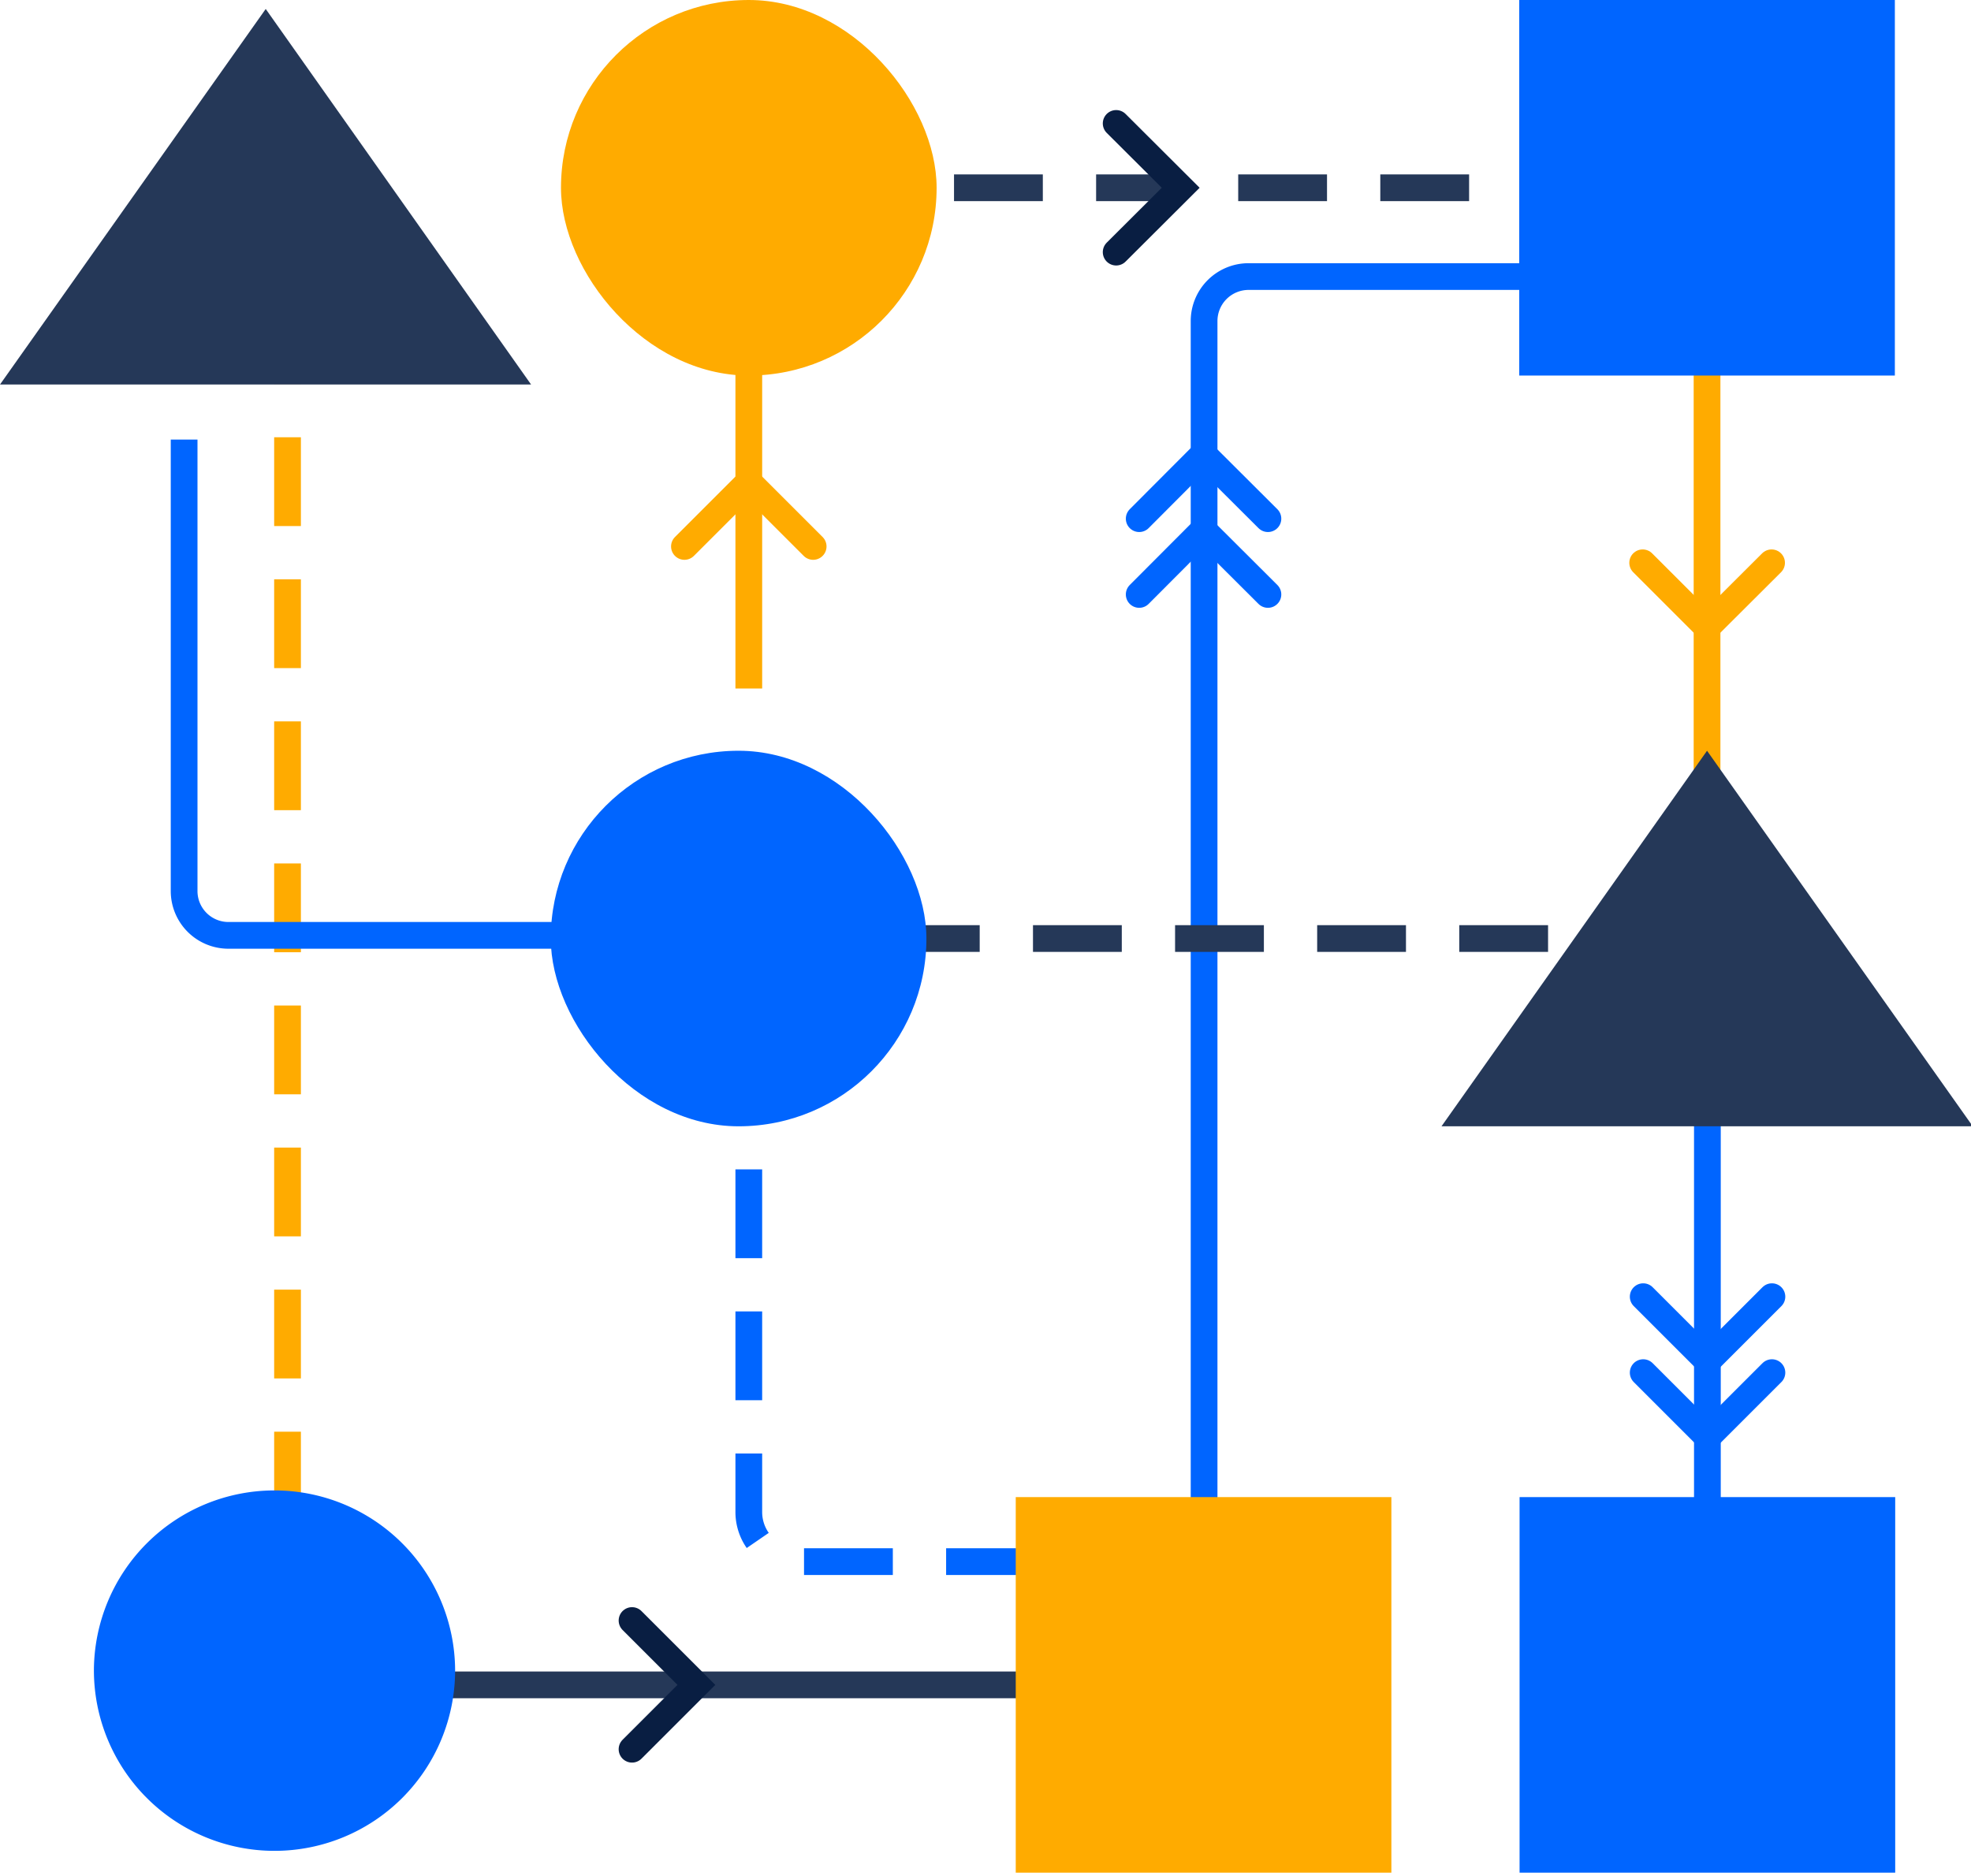 <svg id="Layer_1" data-name="Layer 1" xmlns="http://www.w3.org/2000/svg" viewBox="0 0 112.08 106.69"><defs><style>.cls-1,.cls-10,.cls-11,.cls-12,.cls-2,.cls-3,.cls-4,.cls-5,.cls-8{fill:none;stroke-miterlimit:10;stroke-width:1.52px;}.cls-1,.cls-11,.cls-8{stroke:#0065ff;}.cls-10,.cls-2,.cls-3{stroke:#ffab00;}.cls-11,.cls-12,.cls-3{stroke-linecap:round;}.cls-4,.cls-5{stroke:#253858;}.cls-10,.cls-4,.cls-8{stroke-dasharray:5.05 3.03;}.cls-6{fill:#253858;}.cls-7{fill:#0065ff;}.cls-9{fill:#ffab00;}.cls-12{stroke:#091e42;}</style></defs><title>Artboard 1 copy 6</title><path class="cls-1" d="M99.62,95.37a2.53,2.53,0,0,1-2.53-2.53V55.29"/><line class="cls-1" x1="100.8" y1="53.35" x2="98.27" y2="53.35"/><line class="cls-2" x1="97.07" y1="4.68" x2="97.07" y2="47.18"/><polyline class="cls-3" points="93.41 32.01 97.07 35.67 100.74 32.01"/><path class="cls-1" d="M98.36,15.73H71a2.53,2.53,0,0,0-2.53,2.53V92.7"/><line class="cls-4" x1="42.58" y1="53.38" x2="88.92" y2="53.38"/><line class="cls-5" x1="11.22" y1="95.83" x2="73.94" y2="95.83"/><polygon class="cls-6" points="112.18 64.06 97.07 42.7 81.97 64.06 112.18 64.06"/><line class="cls-4" x1="38.09" y1="10.68" x2="100.81" y2="10.68"/><rect class="cls-7" x="86.39" width="21.36" height="21.36"/><rect class="cls-7" x="31.32" y="42.7" width="21.36" height="21.36" rx="10.68" ry="10.68"/><path class="cls-8" d="M42.58,50.35V86a2.82,2.82,0,0,0,2.82,2.82H63.47"/><line class="cls-2" x1="42.58" y1="10.68" x2="42.58" y2="39.16"/><rect class="cls-9" x="31.9" width="21.36" height="21.36" rx="10.68" ry="10.68"/><rect class="cls-9" x="57.76" y="85.15" width="21.36" height="21.36"/><line class="cls-10" x1="16.35" y1="16.79" x2="16.35" y2="88.45"/><path class="cls-1" d="M40.43,53.2H13a2.52,2.52,0,0,1-2.53-2.52V25"/><path class="cls-7" d="M5.34,95h0A10.27,10.27,0,0,1,15.61,84.77h0A10.27,10.27,0,0,1,25.88,95h0a10.27,10.27,0,0,1-10.27,10.27h0A10.27,10.27,0,0,1,5.34,95Z"/><polygon class="cls-6" points="30.2 21.87 15.11 0.51 0 21.87 30.2 21.87"/><polyline class="cls-11" points="72.1 29.5 68.43 25.84 64.78 29.5"/><polyline class="cls-11" points="72.1 33.81 68.43 30.15 64.78 33.81"/><polyline class="cls-3" points="46.24 31.08 42.58 27.42 38.92 31.08"/><rect class="cls-7" x="86.41" y="85.15" width="21.36" height="21.36"/><polyline class="cls-12" points="35.94 99.49 39.6 95.83 35.94 92.17"/><polyline class="cls-12" points="63.47 14.34 67.14 10.68 63.47 7.02"/><polyline class="cls-11" points="100.76 78.07 97.1 81.73 93.44 78.07"/><polyline class="cls-11" points="100.76 73.75 97.1 77.41 93.44 73.75"/></svg>